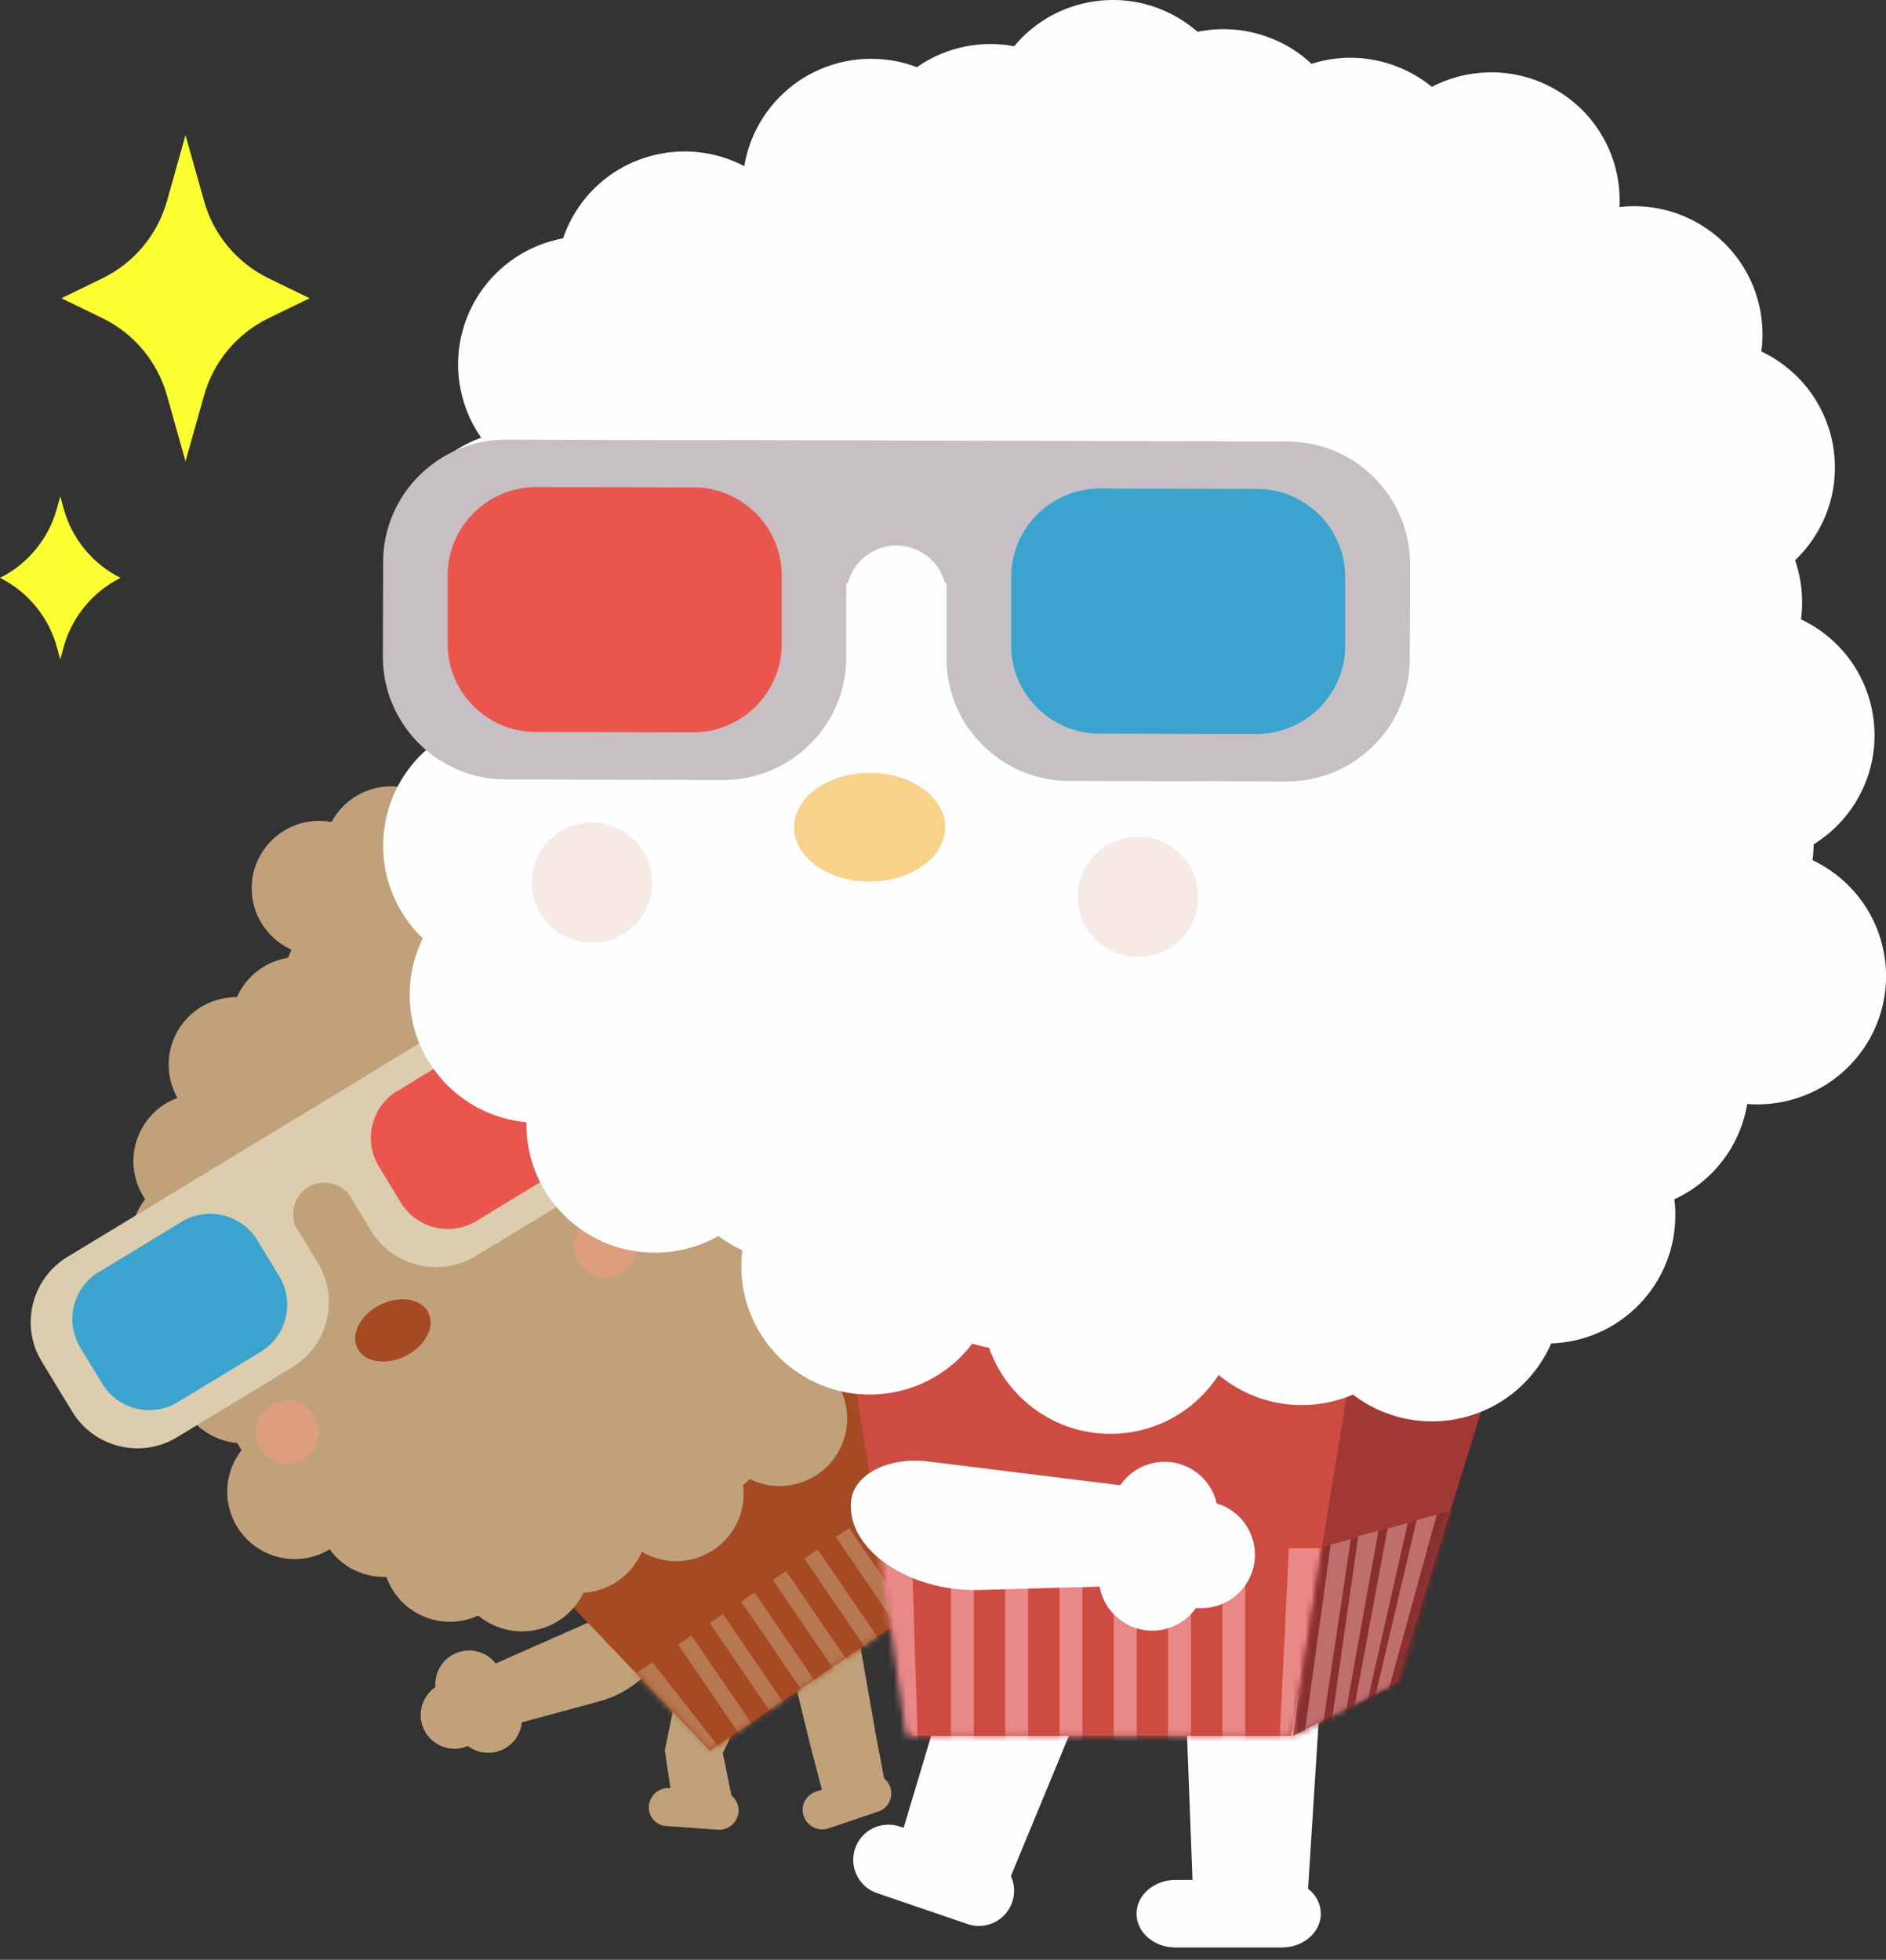 <svg width="307" height="319" viewBox="0 0 307 319" fill="none" xmlns="http://www.w3.org/2000/svg">
<rect x="0" y="0" width="307" height="319" fill="#333333" stroke="none"/>
<g clip-path="url(#clip0_386_456)">
<path d="M76.025 277.256C76.334 277.05 76.799 277.187 77.091 277.582C77.366 277.977 77.349 278.475 77.056 278.699C76.747 278.905 76.283 278.767 75.991 278.372C75.716 277.977 75.733 277.479 76.025 277.256Z" fill="#C0A17A"/>
<path d="M78.088 278.853C78.397 278.647 78.861 278.784 79.153 279.179C79.428 279.574 79.411 280.072 79.119 280.296C78.81 280.502 78.346 280.364 78.053 279.969C77.778 279.574 77.796 279.076 78.088 278.853Z" fill="#C0A17A"/>
<path d="M98.801 262.765L76.524 272.606C72.845 274.237 70.731 277.586 71.814 280.042C72.897 282.515 76.816 283.202 80.495 281.571L97.546 276.934C104.576 275.027 109.441 268.914 107.498 264.363C107.498 264.345 107.481 264.311 107.464 264.294C106.381 261.821 102.462 261.134 98.784 262.765H98.801Z" fill="#C0A17A"/>
<path d="M70.886 274.615C70.319 274.993 69.82 275.474 69.425 276.075C67.723 278.582 68.376 282 70.886 283.7C72.502 284.799 74.478 284.919 76.146 284.198C76.232 284.25 76.3 284.318 76.386 284.37C78.896 286.07 82.317 285.417 84.018 282.91C85.72 280.403 85.067 276.985 82.557 275.285C82.317 275.113 82.059 274.976 81.801 274.856C82.059 272.864 81.216 270.803 79.446 269.601C76.936 267.9 73.516 268.553 71.814 271.06C71.075 272.142 70.783 273.413 70.886 274.615Z" fill="#C0A17A"/>
<path d="M134.536 294.138L144.179 290.892L142.5 282L139.315 263.826L127.901 267.673L132 284.5L134.536 294.138Z" fill="#C0A17A"/>
<path d="M134.863 297.607L142.959 294.876C144.609 294.326 145.486 292.54 144.901 290.892C144.334 289.243 142.529 288.35 140.879 288.917L132.783 291.647C131.133 292.197 130.256 293.983 130.841 295.632C131.408 297.28 133.213 298.173 134.863 297.607Z" fill="#C0A17A"/>
<path d="M109.56 293.983L119.564 294.687L117.656 285.328L121.971 276.535L110.128 275.676L108.22 284.864L109.56 293.983Z" fill="#C0A17A"/>
<path d="M108.426 297.229L116.831 297.83C118.55 297.95 120.063 296.662 120.218 294.962C120.372 293.262 119.118 291.768 117.416 291.648L109.01 291.046C107.292 290.926 105.779 292.214 105.624 293.914C105.47 295.615 106.724 297.109 108.426 297.229Z" fill="#C0A17A"/>
<path d="M115.559 284.967L152.189 259.997L144.918 244.712L149.68 238.821L145.124 212.666L86.63 254.621L102.771 271.554L115.559 284.967Z" fill="#A54A23"/>
<mask id="mask0_386_456" style="mask-type:luminance" maskUnits="userSpaceOnUse" x="86" y="222" width="67" height="63">
<path d="M115.559 284.967L152.189 259.997L134.433 222.026L86.63 254.621L115.559 284.967Z" fill="white"/>
</mask>
<g mask="url(#mask0_386_456)">
<path d="M112.579 303.44L165.425 267.41L148.072 242.004L95.226 278.034L112.579 303.44Z" fill="#B67751"/>
<path d="M120.355 288.659L123.312 286.633L110.3 267.57L106.105 270.421L120.355 288.659Z" fill="#A54A23"/>
<path d="M125.491 285.154L128.458 283.13L115.436 264.065L112.469 266.088L125.491 285.154Z" fill="#A54A23"/>
<path d="M130.613 281.651L133.581 279.628L120.559 260.562L117.591 262.586L130.613 281.651Z" fill="#A54A23"/>
<path d="M135.767 278.156L138.734 276.132L125.712 257.067L122.745 259.09L135.767 278.156Z" fill="#A54A23"/>
<path d="M140.88 274.639L143.847 272.616L130.826 253.55L127.858 255.574L140.88 274.639Z" fill="#A54A23"/>
<path d="M146.02 271.136L148.987 269.113L135.965 250.048L132.998 252.071L146.02 271.136Z" fill="#A54A23"/>
<path d="M151.158 267.639L154.132 265.629L141.893 246.034L138.146 248.593L151.158 267.639Z" fill="#A54A23"/>
</g>
<path d="M58.561 225.752C59.902 225.924 61.225 226.336 62.48 227.023C67.791 229.96 69.717 236.623 66.777 241.93C64.886 245.33 61.466 247.339 57.856 247.58C57.77 247.752 57.684 247.941 57.581 248.112C54.642 253.419 47.973 255.342 42.661 252.406C37.35 249.469 35.425 242.806 38.364 237.499C38.656 236.984 38.966 236.503 39.327 236.056C37.058 232.742 36.697 228.311 38.776 224.55C41.716 219.243 48.385 217.32 53.697 220.257C56 221.527 57.667 223.502 58.578 225.752H58.561Z" fill="#C0A17A"/>
<path d="M46.597 238.426C46.116 238.358 45.635 238.821 45.549 239.457C45.463 240.092 45.772 240.676 46.271 240.745C46.752 240.813 47.233 240.35 47.319 239.714C47.405 239.079 47.096 238.495 46.597 238.426Z" fill="#C0A17A"/>
<path d="M64.543 234.906C65.402 233.875 66.468 232.965 67.723 232.295C73.051 229.393 79.721 231.351 82.626 236.675C84.482 240.092 84.344 244.059 82.591 247.236C82.694 247.408 82.797 247.58 82.883 247.752C85.788 253.075 83.829 259.739 78.5 262.641C73.172 265.543 66.502 263.586 63.597 258.262C63.322 257.747 63.082 257.214 62.893 256.682C58.87 256.819 54.934 254.741 52.889 250.98C49.984 245.656 51.943 238.993 57.272 236.091C59.575 234.837 62.136 234.494 64.543 234.94V234.906Z" fill="#C0A17A"/>
<path d="M73.223 245.382C72.776 245.897 72.965 246.773 73.636 247.357C74.306 247.941 75.217 247.992 75.647 247.477C76.094 246.962 75.905 246.086 75.234 245.502C74.564 244.918 73.653 244.866 73.223 245.382Z" fill="#C0A17A"/>
<path d="M50.156 206.896C51.496 207.067 52.82 207.48 54.075 208.166C59.386 211.103 61.311 217.767 58.372 223.073C56.481 226.474 53.06 228.483 49.451 228.723C49.365 228.895 49.279 229.084 49.176 229.256C46.236 234.562 39.567 236.486 34.256 233.549C28.944 230.612 27.019 223.949 29.958 218.642C30.251 218.127 30.56 217.646 30.921 217.2C28.652 213.885 28.291 209.454 30.371 205.693C33.31 200.387 39.98 198.463 45.291 201.4C47.594 202.671 49.262 204.646 50.173 206.896H50.156Z" fill="#C0A17A"/>
<path d="M38.416 219.226C37.848 219.14 37.298 219.673 37.195 220.428C37.092 221.167 37.453 221.854 38.02 221.923C38.587 222.008 39.137 221.476 39.24 220.72C39.344 219.982 38.983 219.295 38.416 219.226Z" fill="#C0A17A"/>
<path d="M48.609 169.182C49.949 169.354 51.273 169.766 52.528 170.453C57.839 173.39 59.764 180.053 56.825 185.36C54.934 188.76 51.514 190.77 47.904 191.01C47.818 191.182 47.732 191.371 47.629 191.542C44.69 196.849 38.02 198.773 32.709 195.836C27.397 192.899 25.472 186.236 28.412 180.929C28.704 180.414 29.013 179.933 29.374 179.487C27.105 176.172 26.744 171.741 28.824 167.98C31.763 162.674 38.433 160.75 43.744 163.687C46.047 164.958 47.715 166.933 48.626 169.182H48.609Z" fill="#C0A17A"/>
<path d="M39.034 171.501C38.072 171.363 37.161 172.274 36.972 173.527C36.782 174.781 37.419 175.914 38.364 176.052C39.326 176.189 40.237 175.279 40.426 174.025C40.616 172.772 39.98 171.638 39.034 171.501Z" fill="#C0A17A"/>
<path d="M59.627 181.547C60.967 181.719 62.291 182.131 63.546 182.818C68.857 185.755 70.782 192.418 67.843 197.725C65.952 201.125 62.532 203.135 58.922 203.375C58.836 203.547 58.75 203.736 58.647 203.907C55.708 209.214 49.038 211.138 43.727 208.201C38.416 205.264 36.49 198.601 39.43 193.294C39.722 192.779 40.031 192.298 40.392 191.852C38.123 188.537 37.762 184.106 39.842 180.345C42.782 175.039 49.451 173.115 54.762 176.052C57.066 177.323 58.733 179.298 59.644 181.547H59.627Z" fill="#C0A17A"/>
<path d="M53.198 184.33C50.499 183.935 47.904 186.476 47.388 190.014C46.873 193.552 48.643 196.729 51.324 197.124C54.023 197.519 56.619 194.977 57.134 191.439C57.65 187.902 55.88 184.725 53.198 184.33Z" fill="#C0A17A"/>
<path d="M70.249 212.58C71.59 212.752 72.914 213.164 74.169 213.851C79.48 216.788 81.405 223.451 78.466 228.758C76.575 232.158 73.154 234.167 69.545 234.408C69.459 234.579 69.373 234.768 69.27 234.94C66.33 240.247 59.661 242.17 54.35 239.234C49.038 236.297 47.113 229.633 50.052 224.327C50.345 223.812 50.654 223.331 51.015 222.884C48.746 219.57 48.385 215.139 50.465 211.378C53.404 206.071 60.074 204.148 65.385 207.085C67.688 208.355 69.356 210.33 70.267 212.58H70.249Z" fill="#C0A17A"/>
<path d="M58.492 224.928C57.925 224.842 57.392 225.374 57.272 226.113C57.169 226.851 57.529 227.521 58.097 227.607C58.664 227.693 59.197 227.16 59.317 226.422C59.42 225.684 59.059 225.014 58.492 224.928Z" fill="#C0A17A"/>
<path d="M42.867 184.896C44.208 185.068 45.532 185.48 46.786 186.167C52.098 189.104 54.023 195.767 51.084 201.074C49.193 204.474 45.772 206.483 42.163 206.724C42.077 206.896 41.991 207.085 41.888 207.256C38.948 212.563 32.279 214.486 26.968 211.55C21.656 208.613 19.731 201.95 22.67 196.643C22.962 196.128 23.272 195.647 23.633 195.2C21.364 191.886 21.003 187.455 23.083 183.694C26.022 178.387 32.691 176.464 38.003 179.401C40.306 180.672 41.974 182.646 42.885 184.896H42.867Z" fill="#C0A17A"/>
<path d="M31.557 196.454C30.818 196.351 30.096 197.055 29.959 198.017C29.821 198.996 30.302 199.872 31.041 199.975C31.78 200.078 32.502 199.374 32.64 198.412C32.778 197.433 32.296 196.557 31.557 196.454Z" fill="#C0A17A"/>
<path d="M74.478 189.808C75.819 189.98 77.142 190.392 78.397 191.079C83.709 194.015 85.634 200.679 82.694 205.985C80.803 209.386 77.383 211.395 73.773 211.636C73.687 211.807 73.601 211.996 73.498 212.168C70.559 217.475 63.89 219.398 58.578 216.461C53.267 213.525 51.342 206.861 54.281 201.555C54.573 201.039 54.883 200.559 55.243 200.112C52.975 196.798 52.614 192.367 54.694 188.606C57.633 183.299 64.302 181.376 69.614 184.312C71.917 185.583 73.584 187.558 74.495 189.808H74.478Z" fill="#C0A17A"/>
<path d="M68.032 192.607C65.333 192.212 62.738 194.754 62.222 198.292C61.706 201.829 63.477 205.006 66.158 205.401C68.857 205.796 71.453 203.255 71.968 199.717C72.484 196.179 70.713 193.002 68.032 192.607Z" fill="#C0A17A"/>
<path d="M61.311 165.954C61.93 164.751 62.772 163.652 63.855 162.708C68.427 158.724 75.372 159.222 79.342 163.79C81.903 166.726 82.608 170.625 81.577 174.111C81.714 174.248 81.852 174.403 81.972 174.54C85.96 179.109 85.462 186.047 80.889 190.014C76.317 193.998 69.373 193.5 65.402 188.932C65.007 188.485 64.68 188.022 64.371 187.541C60.486 188.537 56.189 187.352 53.37 184.106C49.382 179.538 49.88 172.6 54.453 168.633C56.429 166.915 58.853 166.022 61.294 165.954H61.311Z" fill="#C0A17A"/>
<path d="M61.724 172.943C60.434 175.33 61.93 178.645 65.075 180.345C68.221 182.045 71.814 181.479 73.12 179.091C74.409 176.704 72.914 173.39 69.768 171.69C66.622 169.989 63.03 170.556 61.724 172.943Z" fill="#C0A17A"/>
<path d="M46.889 155.907C47.354 154.636 48.058 153.434 49.021 152.369C53.06 147.853 60.005 147.475 64.525 151.511C67.43 154.104 68.616 157.899 68.032 161.471C68.187 161.592 68.341 161.729 68.479 161.849C73 165.885 73.378 172.823 69.338 177.34C65.299 181.856 58.355 182.234 53.834 178.198C53.387 177.803 52.992 177.391 52.631 176.945C48.901 178.405 44.483 177.769 41.286 174.918C36.765 170.882 36.387 163.944 40.426 159.428C42.18 157.47 44.483 156.285 46.889 155.907Z" fill="#C0A17A"/>
<path d="M46.752 166.469C46.563 166.967 46.941 167.602 47.594 167.86C48.265 168.118 48.952 167.911 49.158 167.413C49.348 166.915 48.969 166.28 48.316 166.022C47.646 165.765 46.958 165.971 46.752 166.469Z" fill="#C0A17A"/>
<path d="M71.986 146.118C72.45 147.389 72.69 148.746 72.656 150.188C72.501 156.251 67.448 161.025 61.397 160.87C57.512 160.767 54.143 158.655 52.27 155.546C52.081 155.546 51.874 155.546 51.668 155.546C45.6 155.392 40.822 150.343 40.977 144.298C41.131 138.235 46.185 133.461 52.235 133.616C52.82 133.616 53.404 133.702 53.971 133.805C55.862 130.25 59.644 127.897 63.941 128C70.009 128.155 74.787 133.204 74.633 139.249C74.564 141.876 73.584 144.263 71.986 146.101V146.118Z" fill="#C0A17A"/>
<path d="M65.247 137.961C65.075 137.445 64.371 137.222 63.7 137.463C63.03 137.703 62.617 138.304 62.806 138.819C62.978 139.335 63.683 139.558 64.353 139.317C65.024 139.077 65.436 138.476 65.247 137.961Z" fill="#C0A17A"/>
<path d="M98.199 164.494C99.539 164.666 100.863 165.078 102.118 165.765C107.429 168.701 109.354 175.365 106.415 180.671C104.524 184.072 101.104 186.081 97.494 186.322C97.408 186.493 97.322 186.682 97.219 186.854C94.28 192.161 87.61 194.084 82.299 191.147C76.987 188.211 75.062 181.547 78.002 176.241C78.294 175.725 78.603 175.245 78.964 174.798C76.695 171.484 76.334 167.053 78.414 163.292C81.353 157.985 88.023 156.062 93.334 158.998C95.638 160.269 97.305 162.244 98.216 164.494H98.199Z" fill="#C0A17A"/>
<path d="M91.77 167.276C89.071 166.881 86.476 169.423 85.96 172.961C85.445 176.498 87.215 179.675 89.896 180.07C92.595 180.465 95.191 177.924 95.706 174.386C96.222 170.848 94.451 167.671 91.77 167.276Z" fill="#C0A17A"/>
<path d="M76.799 166.623C75.458 166.623 74.083 166.366 72.759 165.833C67.138 163.567 64.422 157.178 66.691 151.562C68.153 147.956 71.315 145.551 74.873 144.882C74.942 144.693 75.011 144.504 75.08 144.332C77.349 138.716 83.743 136.003 89.364 138.27C94.984 140.537 97.7 146.925 95.431 152.541C95.208 153.091 94.95 153.606 94.658 154.087C97.305 157.109 98.199 161.454 96.6 165.438C94.331 171.054 87.937 173.768 82.316 171.501C79.875 170.522 77.985 168.753 76.816 166.623H76.799Z" fill="#C0A17A"/>
<path d="M86.94 153.073C87.542 153.073 88.04 152.455 88.057 151.682C88.075 150.892 87.611 150.257 87.009 150.24C86.407 150.24 85.909 150.858 85.892 151.631C85.874 152.421 86.338 153.056 86.94 153.073Z" fill="#C0A17A"/>
<path d="M68.874 190.272C67.534 190.272 66.158 190.014 64.835 189.482C59.214 187.215 56.498 180.826 58.767 175.21C60.228 171.604 63.391 169.199 66.949 168.53C67.018 168.341 67.087 168.152 67.155 167.98C69.424 162.364 75.819 159.651 81.439 161.918C87.06 164.185 89.776 170.573 87.507 176.189C87.284 176.739 87.026 177.254 86.734 177.735C89.381 180.757 90.275 185.102 88.676 189.087C86.407 194.702 80.013 197.416 74.392 195.149C71.951 194.17 70.06 192.401 68.891 190.272H68.874Z" fill="#C0A17A"/>
<path d="M74.907 186.717C77.623 186.785 79.909 183.934 79.978 180.362C80.064 176.79 77.933 173.836 75.2 173.785C72.484 173.716 70.198 176.567 70.129 180.139C70.043 183.711 72.174 186.665 74.907 186.717Z" fill="#C0A17A"/>
<path d="M88.453 185.978C87.112 185.978 85.737 185.72 84.413 185.188C78.792 182.921 76.076 176.533 78.346 170.917C79.806 167.31 82.969 164.906 86.527 164.236C86.596 164.047 86.665 163.858 86.734 163.687C89.003 158.071 95.397 155.357 101.018 157.624C106.639 159.891 109.354 166.28 107.085 171.896C106.862 172.445 106.604 172.96 106.312 173.441C108.959 176.464 109.853 180.809 108.254 184.793C105.985 190.409 99.591 193.122 93.97 190.855C91.529 189.876 89.639 188.108 88.47 185.978H88.453Z" fill="#C0A17A"/>
<path d="M94.503 182.44C97.219 182.509 99.505 179.658 99.574 176.086C99.66 172.514 97.528 169.56 94.795 169.509C92.08 169.44 89.793 172.291 89.725 175.863C89.639 179.435 91.77 182.389 94.503 182.44Z" fill="#C0A17A"/>
<path d="M78.861 219.037C77.52 219.037 76.145 218.78 74.822 218.247C69.201 215.98 66.485 209.592 68.754 203.976C70.215 200.37 73.378 197.965 76.936 197.296C77.005 197.107 77.073 196.918 77.142 196.746C79.411 191.13 85.805 188.417 91.426 190.684C97.047 192.951 99.763 199.339 97.494 204.955C97.27 205.505 97.013 206.02 96.72 206.501C99.368 209.523 100.261 213.868 98.663 217.852C96.394 223.468 89.999 226.182 84.379 223.915C81.938 222.936 80.047 221.167 78.878 219.037H78.861Z" fill="#C0A17A"/>
<path d="M84.894 215.5C87.61 215.568 89.896 212.717 89.965 209.145C90.051 205.573 87.92 202.619 85.186 202.568C82.471 202.499 80.184 205.35 80.116 208.922C80.03 212.494 82.161 215.448 84.894 215.5Z" fill="#C0A17A"/>
<path d="M86.046 165.25C88.848 162.811 92.131 160.836 95.861 159.514C111.623 153.932 128.915 162.175 134.485 177.924C138.06 188.039 135.946 198.772 129.792 206.638C129.998 207.136 130.205 207.651 130.377 208.166C135.963 223.915 127.712 241.191 111.95 246.756C96.188 252.337 78.895 244.094 73.326 228.345C72.776 226.817 72.381 225.271 72.089 223.726C61.105 222.335 51.29 214.967 47.354 203.822C41.767 188.073 50.018 170.797 65.78 165.232C72.604 162.811 79.721 163 86.046 165.267V165.25Z" fill="#C0A17A"/>
<path d="M95.689 237.173C97.047 237.344 98.388 237.774 99.66 238.461C105.04 241.432 106.982 248.181 104.009 253.556C102.101 257.008 98.629 259.035 94.967 259.275C94.881 259.447 94.795 259.636 94.692 259.808C91.719 265.183 84.963 267.124 79.583 264.152C74.203 261.181 72.261 254.432 75.234 249.057C75.527 248.542 75.853 248.044 76.197 247.597C73.911 244.248 73.533 239.749 75.647 235.953C78.621 230.578 85.376 228.637 90.756 231.608C93.076 232.897 94.761 234.889 95.689 237.173Z" fill="#C0A17A"/>
<path d="M88.573 244.076C87.576 243.922 86.596 244.884 86.407 246.189C86.218 247.511 86.871 248.696 87.868 248.834C88.865 248.988 89.845 248.026 90.034 246.721C90.223 245.399 89.57 244.214 88.573 244.076Z" fill="#C0A17A"/>
<path d="M107.103 213.044C108.443 213.215 109.767 213.628 111.022 214.315C116.333 217.251 118.258 223.915 115.319 229.221C113.428 232.622 110.008 234.631 106.398 234.871C106.312 235.043 106.226 235.232 106.123 235.404C103.184 240.71 96.514 242.634 91.203 239.697C85.891 236.76 83.966 230.097 86.906 224.79C87.198 224.275 87.507 223.794 87.868 223.348C85.599 220.033 85.238 215.603 87.318 211.842C90.257 206.535 96.927 204.611 102.238 207.548C104.542 208.819 106.209 210.794 107.12 213.044H107.103Z" fill="#C0A17A"/>
<path d="M100.657 215.826C97.958 215.431 95.363 217.973 94.847 221.51C94.331 225.048 96.102 228.225 98.783 228.62C101.482 229.015 104.077 226.474 104.593 222.936C105.109 219.398 103.338 216.221 100.657 215.826Z" fill="#C0A17A"/>
<path d="M89.913 215.225C91.254 215.397 92.578 215.809 93.833 216.496C99.144 219.432 101.069 226.096 98.13 231.402C96.239 234.803 92.819 236.812 89.209 237.053C89.123 237.224 89.037 237.413 88.934 237.585C85.994 242.892 79.325 244.815 74.014 241.878C68.702 238.942 66.777 232.278 69.716 226.972C70.009 226.456 70.318 225.976 70.679 225.529C68.41 222.215 68.049 217.784 70.129 214.023C73.068 208.716 79.738 206.793 85.049 209.729C87.352 211 89.02 212.975 89.931 215.225H89.913Z" fill="#C0A17A"/>
<path d="M82.969 221.579C81.783 221.407 80.631 222.541 80.391 224.104C80.167 225.666 80.941 227.075 82.127 227.246C83.313 227.418 84.465 226.285 84.705 224.722C84.929 223.159 84.155 221.751 82.969 221.579Z" fill="#C0A17A"/>
<path d="M103.08 180.088C104.421 180.259 105.745 180.671 106.999 181.358C112.311 184.295 114.236 190.958 111.297 196.265C109.406 199.665 105.985 201.675 102.376 201.915C102.29 202.087 102.204 202.276 102.101 202.448C99.161 207.754 92.492 209.678 87.18 206.741C81.869 203.804 79.944 197.141 82.883 191.834C83.175 191.319 83.485 190.838 83.846 190.392C81.577 187.077 81.216 182.646 83.296 178.885C86.235 173.579 92.904 171.655 98.216 174.592C100.519 175.863 102.186 177.838 103.097 180.088H103.08Z" fill="#C0A17A"/>
<path d="M96.634 182.87C93.936 182.475 91.34 185.016 90.824 188.554C90.309 192.092 92.079 195.269 94.761 195.664C97.459 196.059 100.055 193.517 100.571 189.98C101.086 186.442 99.316 183.265 96.634 182.87Z" fill="#C0A17A"/>
<path d="M103.459 173.579C102.118 173.579 100.743 173.321 99.419 172.789C93.799 170.522 91.083 164.133 93.352 158.517C94.813 154.911 97.975 152.507 101.534 151.837C101.602 151.648 101.671 151.459 101.74 151.287C104.009 145.672 110.403 142.958 116.024 145.225C121.645 147.492 124.36 153.881 122.092 159.496C121.868 160.046 121.61 160.561 121.318 161.042C123.965 164.065 124.859 168.41 123.26 172.394C120.991 178.01 114.597 180.723 108.976 178.456C106.536 177.477 104.645 175.708 103.476 173.579H103.459Z" fill="#C0A17A"/>
<path d="M109.509 170.024C112.225 170.092 114.511 167.242 114.58 163.67C114.666 160.097 112.535 157.144 109.802 157.092C107.086 157.023 104.8 159.874 104.731 163.446C104.645 167.018 106.776 169.972 109.509 170.024Z" fill="#C0A17A"/>
<path d="M94.022 154.602C93.248 153.503 92.681 152.232 92.355 150.841C90.98 144.933 94.658 139.043 100.571 137.686C104.37 136.81 108.151 138.012 110.747 140.554C110.936 140.502 111.125 140.451 111.314 140.399C117.227 139.025 123.123 142.701 124.481 148.608C125.856 154.516 122.177 160.407 116.264 161.763C115.697 161.901 115.113 161.987 114.546 162.021C113.6 165.919 110.541 169.148 106.346 170.127C100.433 171.501 94.538 167.826 93.18 161.918C92.595 159.359 92.939 156.8 94.022 154.619V154.602Z" fill="#C0A17A"/>
<path d="M110.678 155.186C111.039 155.735 111.916 155.787 112.62 155.306C113.325 154.825 113.617 154.001 113.256 153.468C112.895 152.919 112.019 152.867 111.314 153.348C110.609 153.829 110.317 154.653 110.678 155.186Z" fill="#C0A17A"/>
<path d="M118.774 179.933C117.433 179.933 116.058 179.675 114.734 179.143C109.114 176.876 106.398 170.488 108.667 164.872C110.128 161.265 113.291 158.861 116.849 158.191C116.917 158.002 116.986 157.813 117.055 157.642C119.324 152.026 125.718 149.312 131.339 151.579C136.96 153.846 139.676 160.235 137.407 165.851C137.183 166.4 136.925 166.915 136.633 167.396C139.28 170.419 140.174 174.764 138.576 178.748C136.307 184.364 129.912 187.077 124.292 184.81C121.851 183.831 119.96 182.063 118.791 179.933H118.774Z" fill="#C0A17A"/>
<path d="M124.825 176.395C127.54 176.464 129.827 173.613 129.895 170.041C129.981 166.469 127.85 163.515 125.117 163.463C122.401 163.395 120.115 166.246 120.046 169.818C119.96 173.39 122.091 176.344 124.825 176.395Z" fill="#C0A17A"/>
<path d="M133.436 204.491C132.113 204.749 130.72 204.783 129.311 204.508C123.346 203.409 119.41 197.673 120.51 191.731C121.215 187.902 123.845 184.913 127.197 183.557C127.214 183.368 127.248 183.162 127.282 182.973C128.383 177.013 134.124 173.081 140.071 174.18C146.036 175.279 149.972 181.015 148.872 186.957C148.769 187.541 148.614 188.09 148.425 188.64C151.622 191.061 153.358 195.166 152.585 199.373C151.485 205.333 145.743 209.266 139.796 208.166C137.218 207.686 135.018 206.346 133.436 204.491Z" fill="#C0A17A"/>
<path d="M140.346 190.855C141.257 190.701 141.824 189.584 141.618 188.382C141.412 187.18 140.484 186.339 139.573 186.51C138.662 186.665 138.094 187.781 138.301 188.983C138.507 190.186 139.435 191.027 140.346 190.855Z" fill="#C0A17A"/>
<path d="M128.262 217.079C126.921 217.079 125.546 216.822 124.223 216.29C118.602 214.023 115.886 207.634 118.155 202.018C119.616 198.412 122.779 196.007 126.337 195.338C126.406 195.149 126.474 194.96 126.543 194.788C128.812 189.172 135.206 186.459 140.827 188.726C146.448 190.993 149.164 197.381 146.895 202.997C146.672 203.547 146.414 204.062 146.121 204.543C148.769 207.565 149.662 211.91 148.064 215.895C145.795 221.51 139.401 224.224 133.78 221.957C131.339 220.978 129.448 219.209 128.279 217.079H128.262Z" fill="#C0A17A"/>
<path d="M138.111 204.216C138.851 204.234 139.469 203.461 139.504 202.482C139.521 201.503 138.936 200.713 138.197 200.696C137.458 200.679 136.839 201.451 136.805 202.43C136.788 203.409 137.372 204.199 138.111 204.216Z" fill="#C0A17A"/>
<path d="M84.774 206.483C83.433 206.483 82.058 206.226 80.735 205.693C75.114 203.427 72.398 197.038 74.667 191.422C76.128 187.816 79.291 185.411 82.849 184.742C82.918 184.553 82.987 184.364 83.055 184.192C85.324 178.576 91.719 175.863 97.339 178.13C102.96 180.397 105.676 186.785 103.407 192.401C103.184 192.951 102.926 193.466 102.633 193.947C105.281 196.969 106.174 201.314 104.576 205.298C102.307 210.914 95.913 213.628 90.292 211.361C87.851 210.382 85.96 208.613 84.791 206.483H84.774Z" fill="#C0A17A"/>
<path d="M90.825 202.946C93.541 203.014 95.827 200.164 95.895 196.591C95.981 193.019 93.85 190.065 91.117 190.014C88.401 189.945 86.115 192.796 86.046 196.368C85.96 199.94 88.092 202.894 90.825 202.946Z" fill="#C0A17A"/>
<path d="M111.606 199.356C110.265 199.356 108.89 199.099 107.567 198.566C101.946 196.299 99.23 189.911 101.499 184.295C102.96 180.689 106.123 178.284 109.681 177.615C109.75 177.426 109.818 177.237 109.887 177.065C112.156 171.449 118.55 168.736 124.171 171.003C129.792 173.27 132.508 179.658 130.239 185.274C130.016 185.824 129.758 186.339 129.466 186.82C132.113 189.842 133.006 194.187 131.408 198.171C129.139 203.787 122.745 206.501 117.124 204.234C114.683 203.255 112.792 201.486 111.623 199.356H111.606Z" fill="#C0A17A"/>
<path d="M121.748 185.806C122.349 185.806 122.848 185.205 122.865 184.415C122.882 183.642 122.418 182.99 121.816 182.973C121.215 182.973 120.716 183.574 120.699 184.364C120.682 185.137 121.146 185.789 121.748 185.806Z" fill="#C0A17A"/>
<path d="M103.269 216.77C101.929 216.77 100.554 216.513 99.23 215.98C93.609 213.714 90.893 207.325 93.162 201.709C94.623 198.103 97.786 195.698 101.344 195.029C101.413 194.84 101.482 194.651 101.551 194.479C103.82 188.863 110.214 186.15 115.835 188.417C121.455 190.684 124.171 197.072 121.902 202.688C121.679 203.238 121.421 203.753 121.129 204.234C123.776 207.256 124.67 211.601 123.071 215.585C120.802 221.201 114.408 223.915 108.787 221.648C106.346 220.669 104.456 218.9 103.287 216.77H103.269Z" fill="#C0A17A"/>
<path d="M113.102 203.942C113.858 203.959 114.477 203.169 114.494 202.19C114.511 201.211 113.927 200.404 113.188 200.387C112.431 200.37 111.812 201.16 111.795 202.138C111.778 203.117 112.363 203.925 113.102 203.942Z" fill="#C0A17A"/>
<path d="M112.844 237.705C112.38 238.976 111.658 240.161 110.712 241.226C106.656 245.725 99.711 246.086 95.208 242.033C92.32 239.422 91.134 235.644 91.736 232.072C91.581 231.952 91.426 231.815 91.289 231.694C86.785 227.641 86.424 220.703 90.481 216.204C94.538 211.704 101.482 211.344 105.985 215.397C106.415 215.792 106.828 216.221 107.189 216.65C110.936 215.19 115.336 215.86 118.533 218.728C123.037 222.781 123.398 229.719 119.341 234.219C117.588 236.177 115.285 237.344 112.878 237.705H112.844Z" fill="#C0A17A"/>
<path d="M111.589 230.819C112.586 228.294 110.695 225.186 107.361 223.88C104.026 222.575 100.519 223.571 99.54 226.096C98.543 228.62 100.433 231.729 103.768 233.034C107.103 234.339 110.609 233.343 111.589 230.819Z" fill="#C0A17A"/>
<path d="M100.451 248.439C99.11 248.439 97.735 248.181 96.411 247.649C90.79 245.382 88.075 238.993 90.344 233.377C91.805 229.771 94.967 227.367 98.525 226.697C98.594 226.508 98.663 226.319 98.732 226.147C101.001 220.531 107.395 217.818 113.016 220.085C118.637 222.352 121.352 228.74 119.083 234.356C118.86 234.906 118.602 235.421 118.31 235.902C120.957 238.924 121.851 243.269 120.252 247.254C117.983 252.869 111.589 255.583 105.968 253.316C103.527 252.337 101.637 250.568 100.468 248.439H100.451Z" fill="#C0A17A"/>
<path d="M106.604 240.899C107.653 240.917 108.512 239.835 108.547 238.461C108.581 237.087 107.756 235.971 106.725 235.936C105.676 235.919 104.817 237.001 104.782 238.375C104.748 239.749 105.573 240.865 106.604 240.899Z" fill="#C0A17A"/>
<path d="M116.694 234.923C115.353 234.734 114.03 234.305 112.792 233.618C107.515 230.647 105.641 223.949 108.615 218.677C110.523 215.294 113.978 213.301 117.588 213.112C117.674 212.941 117.76 212.769 117.863 212.58C120.837 207.308 127.54 205.436 132.817 208.407C138.094 211.378 139.968 218.076 136.994 223.348C136.702 223.863 136.375 224.344 136.032 224.791C138.266 228.122 138.593 232.57 136.479 236.297C133.505 241.569 126.801 243.441 121.524 240.47C119.238 239.182 117.588 237.19 116.694 234.923Z" fill="#C0A17A"/>
<path d="M128.125 223.434C128.864 223.554 129.569 222.85 129.723 221.888C129.878 220.926 129.397 220.051 128.658 219.948C127.918 219.827 127.214 220.531 127.059 221.493C126.904 222.455 127.386 223.331 128.125 223.451V223.434Z" fill="#C0A17A"/>
<path d="M94.828 209.895L95.475 209.538C97.611 208.36 98.388 205.676 97.209 203.541L92.01 194.129C90.831 191.994 88.144 191.219 86.008 192.397L85.361 192.753C83.225 193.931 82.449 196.616 83.627 198.75L88.826 208.163C90.005 210.297 92.692 211.073 94.828 209.895Z" fill="#C0A17A"/>
<path d="M79.085 193.638C78.655 192.367 78.449 190.976 78.534 189.55C78.861 183.505 84.052 178.868 90.103 179.195C93.987 179.401 97.288 181.616 99.075 184.776C99.264 184.776 99.471 184.776 99.66 184.776C105.71 185.102 110.351 190.289 110.025 196.334C109.698 202.379 104.507 207.016 98.457 206.69C97.872 206.655 97.288 206.569 96.738 206.449C94.744 209.935 90.893 212.185 86.613 211.945C80.563 211.618 75.922 206.432 76.248 200.387C76.386 197.759 77.452 195.406 79.085 193.603V193.638Z" fill="#C0A17A"/>
<path d="M86.974 203.066C87.851 205.848 91.529 207.17 95.191 206.02C98.852 204.869 101.104 201.675 100.227 198.893C99.35 196.111 95.672 194.788 92.011 195.939C88.35 197.089 86.098 200.284 86.974 203.066Z" fill="#C0A17A"/>
<path opacity="0.56" d="M47.222 238.262C50.06 238.021 52.164 235.526 51.922 232.691C51.68 229.856 49.184 227.754 46.346 227.995C43.509 228.237 41.404 230.731 41.646 233.566C41.888 236.401 44.384 238.504 47.222 238.262Z" fill="#F29C7E"/>
<path opacity="0.56" d="M99.016 207.927C101.854 207.685 103.958 205.191 103.717 202.356C103.475 199.521 100.978 197.418 98.141 197.66C95.303 197.902 93.199 200.396 93.441 203.231C93.682 206.066 96.179 208.169 99.016 207.927Z" fill="#F29C7E"/>
<path fill-rule="evenodd" clip-rule="evenodd" d="M59.558 175.107L64.955 171.827L78.345 163.704C84.172 160.166 91.822 162.038 95.362 167.86L100.347 176.069C103.888 181.891 102.015 189.533 96.188 193.071L77.4 204.474C71.573 208.012 63.924 206.14 60.383 200.318L57.1 194.926L56.447 193.844L56.309 193.93C54.693 192.367 52.167 192.023 50.155 193.225C48.161 194.445 47.302 196.849 47.938 198.996L47.801 199.082L48.454 200.164L51.737 205.556C55.278 211.378 53.404 219.02 47.577 222.558L28.79 233.961C22.962 237.499 15.313 235.627 11.772 229.805L6.788 221.613C3.247 215.792 5.12 208.149 10.947 204.612L13.973 202.774L29.752 193.208L59.558 175.124V175.107Z" fill="#DBCDAD"/>
<path fill-rule="evenodd" clip-rule="evenodd" d="M64.663 177.598L78.208 169.371C82.402 166.83 87.92 168.169 90.481 172.36L94.073 178.267C96.617 182.458 95.277 187.97 91.065 190.529L77.52 198.755C73.326 201.297 67.809 199.958 65.248 195.767L61.655 189.842C59.111 185.652 60.452 180.139 64.646 177.58L64.663 177.598Z" fill="#EA564E"/>
<path fill-rule="evenodd" clip-rule="evenodd" d="M16.053 207.085L29.598 198.858C33.792 196.317 39.309 197.656 41.87 201.847L45.463 207.754C48.007 211.945 46.666 217.457 42.472 220.016L28.927 228.242C24.733 230.784 19.215 229.445 16.654 225.254L13.062 219.329C10.518 215.139 11.858 209.626 16.053 207.067V207.085Z" fill="#3BA4CE"/>
<path d="M66.045 220.713C69.234 219.11 70.88 215.949 69.724 213.653C68.567 211.357 65.045 210.796 61.856 212.399C58.668 214.003 57.021 217.164 58.178 219.46C59.335 221.755 62.857 222.317 66.045 220.713Z" fill="#A54A23"/>
</g>
<g clip-path="url(#clip1_386_456)">
<path d="M160.545 308.749L147.634 304.342C146.335 303.898 145.593 302.496 146.001 301.165L154.207 273.754C154.616 272.354 156.123 271.582 157.505 272.054L173.159 277.398C174.562 277.876 175.275 279.429 174.715 280.801L163.766 307.276C163.248 308.523 161.831 309.165 160.552 308.729L160.545 308.749Z" fill="#FCFEFF"/>
<path d="M161.195 302.338L146.468 297.31C143.473 296.288 140.217 297.882 139.196 300.871L139.189 300.891C138.169 303.88 139.771 307.132 142.766 308.155L157.493 313.182C160.488 314.205 163.744 312.611 164.764 309.622L164.771 309.601C165.792 306.612 164.19 303.36 161.195 302.338Z" fill="#FCFEFF"/>
<path d="M210.373 309.584H196.731C195.358 309.584 194.203 308.497 194.159 307.105L193.069 278.513C193.004 277.056 194.181 275.838 195.641 275.838H212.182C213.664 275.838 214.841 277.078 214.754 278.556L212.945 307.149C212.858 308.497 211.725 309.562 210.373 309.562V309.584Z" fill="#FCFEFF"/>
<path d="M208.637 306H191.363C187.849 306 185 308.458 185 311.49V311.51C185 314.542 187.849 317 191.363 317H208.637C212.151 317 215 314.542 215 311.51V311.49C215 308.458 212.151 306 208.637 306Z" fill="#FCFEFF"/>
<path d="M210.476 282.556L227.453 273.75L245.128 216.782L218.976 218.609L210.476 282.556Z" fill="#A23835"/>
<path d="M210.149 282.556H148.539L135.659 203.888H223.029L210.149 282.556Z" fill="#CE4B42"/>
<mask id="mask1_386_456" style="mask-type:luminance" maskUnits="userSpaceOnUse" x="136" y="203" width="87" height="80">
<path d="M210.476 282.556H147.471L136.204 203.649L222.615 203.866L210.476 282.556Z" fill="white"/>
</mask>
<g mask="url(#mask1_386_456)">
<path d="M228.761 252.006H137.86V310.496H228.761V252.006Z" fill="#E88887"/>
<path d="M207.795 293.471H202.696V249.593H209.909L207.795 293.471Z" fill="#CE4B42"/>
<path d="M198.969 249.593H193.869V293.471H198.969V249.593Z" fill="#CE4B42"/>
<path d="M190.143 249.593H185.043V293.471H190.143V249.593Z" fill="#CE4B42"/>
<path d="M181.295 249.593H176.195V293.471H181.295V249.593Z" fill="#CE4B42"/>
<path d="M172.468 249.593H167.368V293.471H172.468V249.593Z" fill="#CE4B42"/>
<path d="M163.62 249.593H158.52V293.471H163.62V249.593Z" fill="#CE4B42"/>
<path d="M154.793 293.471H149.694L148.343 249.593H154.793V293.471Z" fill="#CE4B42"/>
</g>
<g clip-path="url(#clip2_386_456)">
<path d="M151.023 237.879L189.29 242.607C195.617 243.386 200.366 247.498 199.841 251.737C199.315 255.976 193.714 258.803 187.387 258.024L159.398 258.803C147.868 259.129 137.681 252.082 138.551 244.292C138.551 244.255 138.551 244.201 138.551 244.165C139.095 239.926 144.696 237.1 151.023 237.879Z" fill="#FCFEFF"/>
<path d="M194.692 261.719C195.762 261.828 196.868 261.737 197.955 261.429C202.578 260.107 205.261 255.288 203.938 250.668C203.086 247.697 200.802 245.542 198.046 244.708C198.01 244.563 197.974 244.4 197.937 244.255C196.614 239.636 191.792 236.955 187.169 238.277C182.547 239.6 179.864 244.418 181.187 249.038C181.314 249.491 181.477 249.926 181.677 250.324C179.338 252.48 178.269 255.85 179.193 259.11C180.517 263.73 185.339 266.411 189.961 265.089C191.973 264.509 193.605 263.295 194.711 261.701L194.692 261.719Z" fill="#FCFEFF"/>
<path d="M188.003 250.741C187.423 250.687 186.988 250.034 187.061 249.255C187.133 248.476 187.659 247.897 188.239 247.951C188.819 248.005 189.254 248.658 189.182 249.437C189.109 250.216 188.583 250.795 188.003 250.741Z" fill="#FCFEFF"/>
<path d="M178.668 254.618C180.607 259.147 184.704 262.1 189.907 262.534C191.158 262.661 192.39 262.534 193.569 262.208C193.405 261.864 193.224 261.556 193.007 261.248C194.729 259.165 195.236 256.321 194.04 253.857C192.354 250.379 187.949 249.002 184.178 250.777C182.547 251.538 181.314 252.788 180.553 254.219C179.918 254.274 179.284 254.418 178.649 254.636L178.668 254.618Z" fill="#FCFEFF"/>
</g>
<mask id="mask2_386_456" style="mask-type:luminance" maskUnits="userSpaceOnUse" x="210" y="198" width="41" height="85">
<path d="M227.802 273.685L210.52 282.621L223.531 199.083L250.206 198.191L227.802 273.685Z" fill="white"/>
</mask>
<g mask="url(#mask2_386_456)">
<path d="M246.152 310.17H155.251L215.293 251.876L237.348 245.505L246.152 310.17Z" fill="#882F2F"/>
<path d="M226.059 274.968L223.923 275.859L230.592 247.44L233.883 246.527L226.059 274.968Z" fill="#BF6E6E"/>
<path d="M222.681 276.555L220.479 277.772L225.863 248.81L229.153 247.897L222.681 276.555Z" fill="#BF6E6E"/>
<path d="M218.867 279.794L216.666 281.012L221.09 250.049L224.38 249.136L218.867 279.794Z" fill="#BF6E6E"/>
<path d="M215.423 280.273L212.416 281.73L216.6 251.441L219.891 250.528L215.423 280.273Z" fill="#BF6E6E"/>
</g>
<path d="M253.475 138.984C251.339 140.419 249.443 142.267 247.896 144.507C241.38 154.009 243.82 166.99 253.344 173.513C259.468 177.687 267.009 178.166 273.373 175.47C273.678 175.687 273.983 175.926 274.288 176.122C283.812 182.623 296.822 180.188 303.361 170.664C309.877 161.162 307.436 148.182 297.912 141.659C296.975 141.028 296.016 140.484 295.035 140.006C296.06 132.439 292.856 124.59 286.122 120.002C276.598 113.501 263.587 115.936 257.049 125.438C254.216 129.569 253.083 134.331 253.475 138.941V138.984Z" fill="#FCFEFF"/>
<path d="M284.662 150.312C285.424 149.769 286.645 150.16 287.342 151.16C288.062 152.182 287.996 153.422 287.233 153.965C286.471 154.509 285.25 154.117 284.553 153.117C283.834 152.095 283.899 150.856 284.662 150.312Z" fill="#FCFEFF"/>
<path d="M251.143 159.64C248.789 158.618 246.196 158.01 243.472 157.923C231.921 157.531 222.266 166.576 221.874 178.079C221.634 185.472 225.274 192.082 230.962 195.995C230.94 196.365 230.897 196.735 230.897 197.126C230.504 208.65 239.571 218.282 251.099 218.674C262.65 219.065 272.305 210.02 272.697 198.518C272.74 197.409 272.697 196.3 272.544 195.213C279.496 192.016 284.4 185.102 284.683 176.97C285.076 165.446 276.01 155.813 264.481 155.422C259.49 155.248 254.826 156.857 251.143 159.662V159.64Z" fill="#FCFEFF"/>
<path d="M245.324 184.841C246.523 185.341 246.959 186.994 246.305 188.559C245.651 190.125 244.169 190.973 242.97 190.494C241.772 189.994 241.336 188.342 241.99 186.776C242.644 185.211 244.126 184.363 245.324 184.841Z" fill="#FCFEFF"/>
<path d="M251.601 99.781C249.465 101.216 247.569 103.064 246.022 105.303C239.505 114.805 241.946 127.786 251.47 134.309C257.594 138.484 265.135 138.962 271.498 136.266C271.803 136.484 272.109 136.723 272.414 136.918C281.937 143.42 294.948 140.984 301.486 131.461C308.003 121.959 305.562 108.978 296.038 102.455C295.101 101.824 294.142 101.281 293.161 100.803C294.185 93.236 290.982 85.386 284.248 80.799C274.724 74.297 261.713 76.733 255.175 86.234C252.342 90.366 251.208 95.127 251.601 99.737V99.781Z" fill="#FCFEFF"/>
<path d="M282.155 110.674C283.049 110.044 284.444 110.5 285.272 111.674C286.1 112.848 286.035 114.305 285.141 114.936C284.247 115.566 282.853 115.11 282.024 113.936C281.196 112.761 281.262 111.305 282.155 110.674Z" fill="#FCFEFF"/>
<path d="M221.896 34.398C219.76 35.833 217.864 37.681 216.317 39.921C209.801 49.423 212.242 62.404 221.765 68.927C227.889 73.102 235.43 73.58 241.794 70.884C242.099 71.101 242.404 71.34 242.709 71.536C252.233 78.037 265.244 75.602 271.782 66.078C278.298 56.576 275.857 43.596 266.333 37.073C265.396 36.442 264.437 35.898 263.457 35.42C264.481 27.853 261.277 20.004 254.543 15.416C245.019 8.915 232.008 11.35 225.47 20.852C222.637 24.983 221.504 29.745 221.896 34.355V34.398Z" fill="#FCFEFF"/>
<path d="M240.181 30.158C241.685 29.114 244.039 29.854 245.412 31.832C246.806 33.811 246.697 36.268 245.194 37.312C243.69 38.355 241.336 37.616 239.963 35.638C238.568 33.659 238.677 31.202 240.181 30.158Z" fill="#FCFEFF"/>
<path d="M213.767 64.817C211.631 66.252 209.735 68.1 208.188 70.34C201.672 79.842 204.112 92.823 213.636 99.346C219.76 103.521 227.301 103.999 233.665 101.303C233.97 101.52 234.275 101.759 234.58 101.955C244.104 108.456 257.114 106.021 263.653 96.497C270.169 86.996 267.728 74.015 258.204 67.492C257.267 66.861 256.308 66.317 255.327 65.839C256.352 58.272 253.148 50.423 246.414 45.835C236.89 39.334 223.879 41.769 217.341 51.271C214.508 55.402 213.375 60.164 213.767 64.774V64.817Z" fill="#FCFEFF"/>
<path d="M227.083 64.056C231.333 61.099 237.936 63.187 241.837 68.753C245.738 74.319 245.477 81.234 241.227 84.191C236.977 87.148 230.374 85.06 226.473 79.494C222.572 73.928 222.833 67.013 227.083 64.056Z" fill="#FCFEFF"/>
<path d="M222.288 126.612C220.153 128.047 218.257 129.895 216.709 132.135C210.193 141.637 212.634 154.618 222.158 161.141C228.282 165.315 235.822 165.794 242.186 163.097C242.491 163.315 242.796 163.554 243.101 163.75C252.625 170.251 265.636 167.816 272.174 158.292C278.69 148.79 276.249 135.809 266.726 129.286C265.788 128.656 264.83 128.112 263.849 127.634C264.873 120.067 261.67 112.218 254.935 107.63C245.411 101.129 232.401 103.564 225.863 113.066C223.029 117.197 221.896 121.959 222.288 126.569V126.612Z" fill="#FCFEFF"/>
<path d="M252.887 137.527C253.78 136.897 255.153 137.353 255.981 138.506C256.788 139.658 256.744 141.115 255.851 141.724C254.957 142.354 253.584 141.898 252.756 140.745C251.95 139.593 251.993 138.136 252.887 137.527Z" fill="#FCFEFF"/>
<path d="M245.15 56.185C243.014 57.62 241.118 59.468 239.571 61.708C233.054 71.21 235.495 84.191 245.019 90.714C251.143 94.888 258.684 95.367 265.047 92.671C265.352 92.888 265.658 93.127 265.963 93.323C275.486 99.824 288.497 97.389 295.035 87.865C301.552 78.363 299.111 65.382 289.587 58.859C288.65 58.229 287.691 57.685 286.71 57.207C287.734 49.64 284.531 41.791 277.797 37.203C268.273 30.702 255.262 33.137 248.724 42.639C245.891 46.77 244.758 51.532 245.15 56.142V56.185Z" fill="#FCFEFF"/>
<path d="M274.288 66.144C275.465 65.317 277.274 65.904 278.363 67.448C279.431 68.97 279.366 70.884 278.189 71.71C277.012 72.536 275.203 71.949 274.113 70.405C273.046 68.883 273.111 66.97 274.288 66.144Z" fill="#FCFEFF"/>
<path d="M195.591 91.54C193.455 92.975 191.559 94.823 190.012 97.063C183.496 106.565 185.937 119.545 195.46 126.068C201.584 130.243 209.125 130.722 215.489 128.025C215.794 128.243 216.099 128.482 216.404 128.678C225.928 135.179 238.939 132.744 245.477 123.22C251.993 113.718 249.552 100.737 240.028 94.214C239.091 93.584 238.132 93.04 237.152 92.562C238.176 84.995 234.972 77.146 228.238 72.558C218.714 66.056 205.703 68.492 199.165 77.994C196.332 82.125 195.199 86.887 195.591 91.496V91.54Z" fill="#FCFEFF"/>
<path d="M208.929 90.779C213.179 87.822 219.782 89.909 223.683 95.475C227.584 101.042 227.323 107.956 223.073 110.913C218.823 113.87 212.22 111.783 208.319 106.217C204.418 100.65 204.679 93.736 208.929 90.779Z" fill="#FCFEFF"/>
<path d="M197.531 39.769C195.46 38.269 193.063 37.116 190.426 36.442C179.246 33.594 167.848 40.334 164.993 51.51C163.162 58.685 165.298 65.926 170.027 70.949C169.918 71.297 169.809 71.666 169.722 72.036C166.867 83.19 173.623 94.562 184.825 97.411C196.005 100.259 207.403 93.519 210.258 82.342C210.542 81.255 210.716 80.168 210.825 79.081C218.3 77.428 224.577 71.753 226.603 63.861C229.458 52.706 222.702 41.334 211.5 38.486C206.641 37.246 201.759 37.812 197.553 39.769H197.531Z" fill="#FCFEFF"/>
<path d="M202.827 51.989C207.076 54.946 207.36 61.86 203.459 67.426C199.558 72.993 192.954 75.124 188.704 72.166C184.455 69.209 184.171 62.295 188.072 56.729C191.973 51.162 198.577 49.032 202.827 51.989Z" fill="#FCFEFF"/>
<path d="M213.462 10.372C211.588 8.61 209.365 7.175 206.815 6.197C196.071 1.979 183.932 7.262 179.704 17.982C177.001 24.874 178.2 32.311 182.275 37.899C182.123 38.247 181.97 38.594 181.839 38.942C177.612 49.662 182.907 61.773 193.652 65.991C204.396 70.21 216.535 64.926 220.763 54.206C221.177 53.163 221.482 52.097 221.722 51.053C229.328 50.358 236.28 45.487 239.266 37.899C243.494 27.179 238.198 15.068 227.453 10.85C222.79 9.023 217.886 8.98 213.462 10.393V10.372Z" fill="#FCFEFF"/>
<path d="M222.746 28.179C223.509 28.875 223.4 30.245 222.485 31.245C221.569 32.245 220.218 32.506 219.433 31.811C218.671 31.115 218.78 29.745 219.695 28.745C220.61 27.744 221.961 27.484 222.746 28.179Z" fill="#FCFEFF"/>
<path d="M165.08 7.523C162.552 7.045 159.893 7.023 157.234 7.545C145.902 9.763 138.514 20.721 140.737 32.028C142.153 39.29 147.209 44.922 153.617 47.444C153.66 47.814 153.726 48.184 153.813 48.553C156.036 59.86 167.02 67.231 178.352 65.013C189.685 62.795 197.073 51.836 194.85 40.53C194.632 39.421 194.327 38.377 193.957 37.355C199.993 32.68 203.241 24.853 201.672 16.851C199.449 5.545 188.465 -1.826 177.132 0.391C172.228 1.348 168.044 3.957 165.08 7.523Z" fill="#FCFEFF"/>
<path d="M182.515 17.547C183.539 17.721 184.171 18.939 183.953 20.287C183.735 21.635 182.711 22.57 181.687 22.396C180.663 22.222 180.031 21.004 180.248 19.656C180.466 18.308 181.491 17.373 182.515 17.547Z" fill="#FCFEFF"/>
<path d="M133.523 68.775C131.387 70.21 129.491 72.058 127.944 74.297C121.428 83.799 123.869 96.78 133.392 103.303C139.516 107.478 147.057 107.956 153.421 105.26C153.726 105.477 154.031 105.717 154.336 105.912C163.86 112.414 176.871 109.978 183.409 100.455C189.925 90.953 187.484 77.972 177.96 71.449C177.023 70.818 176.064 70.275 175.083 69.796C176.108 62.23 172.904 54.38 166.17 49.792C156.646 43.291 143.635 45.726 137.097 55.228C134.264 59.36 133.131 64.121 133.523 68.731V68.775Z" fill="#FCFEFF"/>
<path d="M146.861 68.013C151.111 65.056 157.714 67.144 161.615 72.71C165.516 78.276 165.255 85.191 161.005 88.148C156.755 91.105 150.152 89.018 146.251 83.451C142.35 77.885 142.611 70.971 146.861 68.013Z" fill="#FCFEFF"/>
<path d="M171.749 54.119C174.037 52.945 176.151 51.358 177.96 49.314C185.588 40.66 184.738 27.484 176.064 19.873C170.485 14.981 163.053 13.59 156.428 15.525C156.167 15.264 155.883 15.003 155.6 14.764C146.926 7.154 133.719 8.002 126.091 16.655C118.464 25.309 119.314 38.486 127.987 46.096C128.837 46.835 129.709 47.488 130.646 48.075C128.728 55.468 130.93 63.621 137.075 69.014C145.749 76.624 158.956 75.776 166.584 67.122C169.897 63.382 171.596 58.773 171.771 54.141L171.749 54.119Z" fill="#FCFEFF"/>
<path d="M142.916 39.769C141.914 40.312 140.519 39.66 139.821 38.355C139.124 37.029 139.364 35.529 140.366 35.007C141.369 34.463 142.763 35.116 143.461 36.42C144.158 37.747 143.919 39.247 142.916 39.769Z" fill="#FCFEFF"/>
<path d="M205.529 87.517C207.817 86.343 209.931 84.756 211.74 82.712C219.368 74.058 218.518 60.882 209.844 53.272C204.265 48.379 196.833 46.988 190.208 48.923C189.947 48.662 189.663 48.401 189.38 48.162C180.706 40.551 167.499 41.4 159.871 50.053C152.244 58.707 153.094 71.884 161.768 79.494C162.617 80.233 163.489 80.886 164.426 81.473C162.509 88.865 164.71 97.019 170.855 102.412C179.529 110.022 192.736 109.174 200.364 100.52C203.677 96.78 205.377 92.171 205.551 87.539L205.529 87.517Z" fill="#FCFEFF"/>
<path d="M192.191 86.648C187.615 89.083 181.316 86.191 178.113 80.19C174.909 74.189 176.02 67.361 180.597 64.926C185.174 62.491 191.472 65.382 194.676 71.384C197.879 77.385 196.768 84.212 192.191 86.648Z" fill="#FCFEFF"/>
<path d="M168.523 96.954C170.812 95.78 172.926 94.193 174.735 92.149C182.362 83.495 181.512 70.318 172.839 62.708C167.259 57.816 159.828 56.424 153.203 58.359C152.941 58.099 152.658 57.838 152.374 57.598C143.701 49.988 130.494 50.836 122.866 59.49C115.238 68.144 116.088 81.32 124.762 88.931C125.612 89.67 126.484 90.322 127.421 90.909C125.503 98.302 127.704 106.456 133.85 111.848C142.524 119.458 155.731 118.61 163.358 109.957C166.671 106.217 168.371 101.607 168.545 96.976L168.523 96.954Z" fill="#FCFEFF"/>
<path d="M155.186 96.106C150.609 98.541 144.311 95.649 141.107 89.648C137.903 83.647 139.015 76.82 143.591 74.384C148.168 71.949 154.466 74.841 157.67 80.842C160.874 86.843 159.762 93.671 155.186 96.106Z" fill="#FCFEFF"/>
<path d="M213.179 144.92C215.467 143.746 217.581 142.159 219.39 140.115C227.018 131.461 226.168 118.284 217.494 110.674C211.915 105.782 204.483 104.39 197.858 106.325C197.596 106.064 197.313 105.804 197.03 105.564C188.356 97.954 175.149 98.802 167.521 107.456C159.893 116.11 160.743 129.286 169.417 136.897C170.267 137.636 171.139 138.288 172.076 138.875C170.158 146.268 172.359 154.422 178.505 159.814C187.179 167.424 200.386 166.576 208.014 157.923C211.326 154.183 213.026 149.573 213.201 144.942L213.179 144.92Z" fill="#FCFEFF"/>
<path d="M199.863 144.072C195.286 146.507 188.988 143.615 185.784 137.614C182.581 131.613 183.692 124.785 188.269 122.35C192.845 119.915 199.144 122.807 202.347 128.808C205.551 134.809 204.44 141.637 199.863 144.072Z" fill="#FCFEFF"/>
<path d="M154.837 59.686C147.972 57.925 140.693 57.381 133.24 58.316C101.661 62.317 79.301 91.083 83.311 122.59C85.882 142.811 98.697 159.249 115.892 167.359C115.957 168.381 116.066 169.425 116.197 170.447C120.207 201.953 149.04 224.262 180.619 220.261C212.198 216.282 234.558 187.494 230.548 155.987C230.156 152.922 229.524 149.943 228.696 147.073C246.174 135.331 256.57 114.414 253.737 92.127C249.748 60.621 220.894 38.312 189.315 42.313C175.628 44.052 163.685 50.423 154.859 59.664L154.837 59.686Z" fill="#FCFEFF"/>
<path d="M200.081 190.081C197.923 191.538 196.005 193.408 194.436 195.669C187.833 205.302 190.317 218.456 199.972 225.023C206.161 229.241 213.811 229.741 220.24 227.002C220.545 227.241 220.85 227.458 221.155 227.676C230.81 234.264 243.995 231.785 250.576 222.153C257.18 212.52 254.695 199.387 245.041 192.799C244.104 192.169 243.123 191.603 242.142 191.125C243.167 183.471 239.941 175.513 233.12 170.86C223.465 164.272 210.302 166.75 203.698 176.383C200.843 180.558 199.688 185.385 200.081 190.059V190.081Z" fill="#FCFEFF"/>
<path d="M218.126 195.756C219.717 194.647 222.158 195.43 223.618 197.517C225.078 199.583 224.969 202.17 223.4 203.279C221.809 204.388 219.368 203.606 217.908 201.518C216.448 199.453 216.557 196.865 218.126 195.756Z" fill="#FCFEFF"/>
<path d="M160.002 158.858C157.867 160.293 155.971 162.141 154.423 164.38C147.907 173.882 150.348 186.863 159.872 193.386C165.996 197.561 173.536 198.039 179.9 195.343C180.205 195.561 180.51 195.8 180.815 195.995C190.339 202.497 203.35 200.061 209.888 190.538C216.404 181.036 213.963 168.055 204.439 161.532C203.502 160.901 202.543 160.358 201.563 159.88C202.587 152.313 199.383 144.463 192.649 139.876C183.125 133.374 170.115 135.81 163.576 145.311C160.743 149.443 159.61 154.205 160.002 158.814V158.858Z" fill="#FCFEFF"/>
<path d="M173.34 158.097C177.59 155.14 184.193 157.227 188.094 162.793C191.995 168.36 191.734 175.274 187.484 178.231C183.234 181.188 176.631 179.101 172.73 173.534C168.829 167.968 169.09 161.054 173.34 158.097Z" fill="#FCFEFF"/>
<path d="M191.102 147.899C188.966 149.334 187.07 151.182 185.523 153.422C179.006 162.924 181.447 175.904 190.971 182.427C197.095 186.602 204.636 187.081 210.999 184.384C211.304 184.602 211.609 184.841 211.915 185.037C221.438 191.538 234.449 189.103 240.987 179.579C247.504 170.077 245.063 157.096 235.539 150.573C234.602 149.943 233.643 149.399 232.662 148.921C233.686 141.354 230.483 133.505 223.749 128.917C214.225 122.416 201.214 124.851 194.676 134.353C191.843 138.484 190.709 143.246 191.102 147.855V147.899Z" fill="#FCFEFF"/>
<path d="M208.384 152.769C210.258 151.465 213.179 152.378 214.922 154.857C216.644 157.314 216.535 160.38 214.661 161.684C212.786 162.989 209.866 162.076 208.122 159.597C206.401 157.14 206.51 154.074 208.384 152.769Z" fill="#FCFEFF"/>
<path d="M138.601 99.433C136.465 100.868 134.569 102.716 133.022 104.956C126.506 114.458 128.946 127.438 138.47 133.961C144.594 138.136 152.135 138.614 158.499 135.918C158.804 136.136 159.109 136.375 159.414 136.571C168.938 143.072 181.948 140.637 188.487 131.113C195.003 121.611 192.562 108.63 183.038 102.107C182.101 101.477 181.142 100.933 180.161 100.455C181.186 92.888 177.982 85.039 171.248 80.451C161.724 73.95 148.713 76.385 142.175 85.887C139.342 90.018 138.209 94.78 138.601 99.389V99.433Z" fill="#FCFEFF"/>
<path d="M151.939 98.672C156.189 95.715 162.792 97.802 166.693 103.368C170.594 108.935 170.333 115.849 166.083 118.806C161.833 121.763 155.23 119.676 151.329 114.11C147.427 108.543 147.689 101.629 151.939 98.672Z" fill="#FCFEFF"/>
<path d="M132.346 88.713C134.635 87.539 136.749 85.952 138.557 83.908C146.185 75.254 145.335 62.078 136.661 54.467C131.082 49.575 123.651 48.183 117.025 50.119C116.764 49.858 116.48 49.597 116.197 49.358C107.523 41.747 94.316 42.595 86.689 51.249C79.061 59.903 79.911 73.08 88.585 80.69C89.435 81.429 90.306 82.081 91.243 82.668C89.326 90.061 91.527 98.215 97.673 103.607C106.346 111.218 119.553 110.37 127.181 101.716C130.494 97.976 132.194 93.366 132.368 88.735L132.346 88.713Z" fill="#FCFEFF"/>
<path d="M119.03 87.865C114.454 90.3 108.155 87.409 104.952 81.407C101.748 75.406 102.86 68.579 107.436 66.143C112.013 63.708 118.311 66.6 121.515 72.601C124.719 78.602 123.607 85.43 119.03 87.865Z" fill="#FCFEFF"/>
<path d="M132.15 48.423C132.499 45.879 132.412 43.248 131.758 40.595C129.034 29.397 117.723 22.526 106.499 25.244C99.285 26.984 93.88 32.267 91.657 38.79C91.287 38.855 90.917 38.943 90.546 39.029C79.322 41.747 72.436 53.032 75.16 64.23C77.884 75.428 89.195 82.299 100.419 79.581C101.508 79.32 102.554 78.972 103.557 78.559C108.504 84.365 116.502 87.256 124.435 85.321C135.659 82.603 142.546 71.319 139.821 60.121C138.645 55.272 135.833 51.227 132.15 48.444V48.423Z" fill="#FCFEFF"/>
<path d="M104.341 63.621C104.189 64.861 102.75 65.687 101.138 65.491C99.525 65.296 98.326 64.143 98.479 62.904C98.632 61.664 100.07 60.838 101.683 61.034C103.295 61.23 104.494 62.382 104.341 63.621Z" fill="#FCFEFF"/>
<path d="M115.369 114.566C117.657 113.392 119.771 111.805 121.58 109.761C129.208 101.107 128.358 87.93 119.684 80.32C114.105 75.428 106.673 74.036 100.048 75.972C99.787 75.711 99.503 75.45 99.22 75.211C90.546 67.6 77.339 68.448 69.711 77.102C62.084 85.756 62.934 98.933 71.607 106.543C72.457 107.282 73.329 107.934 74.266 108.522C72.348 115.914 74.549 124.068 80.695 129.46C89.369 137.071 102.576 136.223 110.204 127.569C113.516 123.829 115.216 119.219 115.391 114.588L115.369 114.566Z" fill="#FCFEFF"/>
<path d="M102.031 113.696C97.454 116.132 91.156 113.24 87.953 107.239C84.749 101.237 85.86 94.41 90.437 91.975C95.014 89.54 101.312 92.431 104.516 98.433C107.719 104.434 106.608 111.261 102.031 113.696Z" fill="#FCFEFF"/>
<path d="M107.894 166.837C110.378 166.142 112.754 164.989 114.933 163.358C124.13 156.379 125.917 143.311 118.943 134.135C114.454 128.243 107.436 125.394 100.571 125.96C100.353 125.655 100.135 125.351 99.917 125.047C92.922 115.871 79.824 114.088 70.627 121.046C61.43 128.025 59.643 141.093 66.617 150.269C67.292 151.16 68.033 151.987 68.818 152.726C65.462 159.575 66.007 168.033 70.954 174.513C77.949 183.689 91.047 185.472 100.244 178.514C104.232 175.491 106.826 171.317 107.916 166.816L107.894 166.837Z" fill="#FCFEFF"/>
<path d="M84.422 149.595C82.722 150.095 80.826 148.703 80.151 146.486C79.497 144.268 80.325 142.05 82.025 141.55C83.725 141.05 85.621 142.441 86.296 144.659C86.95 146.877 86.122 149.095 84.422 149.595Z" fill="#FCFEFF"/>
<path d="M127.464 183.819C129.753 182.645 131.867 181.058 133.676 179.014C141.303 170.36 140.453 157.183 131.78 149.573C126.2 144.681 118.769 143.289 112.143 145.224C111.882 144.963 111.599 144.703 111.315 144.463C102.641 136.853 89.434 137.701 81.807 146.355C74.179 155.009 75.029 168.185 83.703 175.796C84.553 176.535 85.424 177.187 86.362 177.774C84.444 185.167 86.645 193.321 92.791 198.713C101.465 206.323 114.672 205.475 122.299 196.822C125.612 193.082 127.312 188.472 127.486 183.841L127.464 183.819Z" fill="#FCFEFF"/>
<path d="M99.656 170.36C98.413 171.012 96.692 170.229 95.82 168.599C94.948 166.968 95.253 165.098 96.496 164.446C97.738 163.793 99.46 164.576 100.331 166.207C101.203 167.838 100.898 169.708 99.656 170.36Z" fill="#FCFEFF"/>
<path d="M192.344 128.678C194.632 127.503 196.746 125.916 198.555 123.872C206.183 115.218 205.333 102.042 196.659 94.432C191.08 89.54 183.648 88.148 177.023 90.083C176.762 89.822 176.478 89.561 176.195 89.322C167.521 81.712 154.314 82.56 146.686 91.214C139.059 99.868 139.909 113.044 148.582 120.654C149.432 121.394 150.304 122.046 151.241 122.633C149.323 130.026 151.525 138.18 157.67 143.572C166.344 151.182 179.551 150.334 187.179 141.68C190.492 137.94 192.191 133.331 192.366 128.699L192.344 128.678Z" fill="#FCFEFF"/>
<path d="M179.028 127.808C174.452 130.243 168.153 127.351 164.95 121.35C161.746 115.349 162.857 108.521 167.434 106.086C172.011 103.651 178.309 106.543 181.513 112.544C184.716 118.545 183.605 125.373 179.028 127.808Z" fill="#FCFEFF"/>
<path d="M140.606 139.462C142.894 138.288 145.008 136.701 146.817 134.657C154.445 126.003 153.595 112.827 144.921 105.217C139.342 100.324 131.91 98.933 125.285 100.868C125.024 100.607 124.74 100.346 124.457 100.107C115.783 92.497 102.576 93.345 94.948 101.998C87.321 110.652 88.171 123.829 96.844 131.439C97.694 132.178 98.566 132.831 99.503 133.418C97.585 140.811 99.787 148.964 105.932 154.357C114.606 161.967 127.813 161.119 135.441 152.465C138.754 148.725 140.453 144.116 140.628 139.484L140.606 139.462Z" fill="#FCFEFF"/>
<path d="M111.751 125.09C110.749 125.612 109.376 124.981 108.678 123.677C107.981 122.372 108.221 120.872 109.223 120.35C110.226 119.828 111.599 120.459 112.296 121.763C112.993 123.068 112.754 124.568 111.751 125.09Z" fill="#FCFEFF"/>
<path d="M169.722 161.923C172.011 160.749 174.124 159.162 175.933 157.118C183.561 148.464 182.711 135.288 174.037 127.677C168.458 122.785 161.027 121.394 154.401 123.329C154.14 123.068 153.856 122.807 153.573 122.568C144.899 114.958 131.692 115.806 124.065 124.459C116.437 133.113 117.287 146.29 125.961 153.9C126.811 154.639 127.682 155.292 128.619 155.879C126.702 163.271 128.903 171.425 135.049 176.818C143.722 184.428 156.929 183.58 164.557 174.926C167.87 171.186 169.57 166.576 169.744 161.945L169.722 161.923Z" fill="#FCFEFF"/>
<path d="M141.979 148.529C140.715 149.203 138.993 148.399 138.1 146.746C137.228 145.094 137.533 143.224 138.775 142.55C140.039 141.876 141.761 142.68 142.655 144.333C143.526 145.985 143.221 147.855 141.979 148.529Z" fill="#FCFEFF"/>
<path d="M171.379 205.671C173.253 207.411 175.498 208.846 178.026 209.824C188.792 213.999 200.909 208.672 205.093 197.952C207.774 191.06 206.532 183.602 202.456 178.057C202.609 177.709 202.761 177.361 202.892 177.013C207.077 166.272 201.737 154.183 190.971 150.008C180.205 145.833 168.088 151.16 163.903 161.902C163.489 162.945 163.184 164.011 162.945 165.054C155.339 165.794 148.408 170.664 145.444 178.253C141.26 188.994 146.599 201.083 157.344 205.258C162.007 207.063 166.933 207.084 171.335 205.671H171.379Z" fill="#FCFEFF"/>
<path d="M167.608 192.886C163.751 189.429 164.296 182.536 168.851 177.47C173.405 172.404 180.205 171.099 184.063 174.556C187.92 178.013 187.375 184.906 182.82 189.972C178.265 195.039 171.466 196.343 167.608 192.886Z" fill="#FCFEFF"/>
<path d="M201.628 213.303C203.916 212.129 206.03 210.542 207.839 208.498C215.467 199.844 214.617 186.667 205.943 179.057C200.364 174.165 192.932 172.773 186.307 174.709C186.046 174.448 185.762 174.187 185.479 173.948C176.805 166.337 163.598 167.185 155.97 175.839C148.343 184.493 149.193 197.67 157.866 205.28C158.716 206.019 159.588 206.671 160.525 207.258C158.607 214.651 160.809 222.805 166.954 228.197C175.628 235.808 188.835 234.96 196.463 226.306C199.775 222.566 201.475 217.956 201.65 213.325L201.628 213.303Z" fill="#FCFEFF"/>
<path d="M184.716 205.758C182.973 206.693 180.553 205.584 179.333 203.279C178.113 200.975 178.527 198.365 180.27 197.43C182.014 196.496 184.433 197.604 185.653 199.909C186.874 202.214 186.46 204.823 184.716 205.758Z" fill="#FCFEFF"/>
<path d="M162.421 204.214C164.535 202.758 166.431 200.909 167.935 198.648C174.364 189.081 171.814 176.122 162.225 169.708C156.079 165.576 148.517 165.163 142.175 167.925C141.87 167.707 141.565 167.49 141.26 167.272C131.671 160.858 118.682 163.402 112.252 172.969C105.823 182.536 108.373 195.495 117.962 201.91C118.9 202.54 119.858 203.062 120.839 203.519C119.88 211.085 123.149 218.913 129.927 223.457C139.516 229.872 152.505 227.328 158.934 217.761C161.724 213.608 162.814 208.824 162.4 204.214H162.421Z" fill="#FCFEFF"/>
<path d="M133.131 194.495C131.976 195.321 130.167 194.756 129.099 193.256C128.009 191.755 128.075 189.864 129.23 189.037C130.385 188.211 132.193 188.777 133.261 190.277C134.351 191.777 134.286 193.669 133.131 194.495Z" fill="#FCFEFF"/>
<path d="M182.404 105.974L175.37 105.707C172.279 105.59 169.677 107.995 169.56 111.079L168.567 137.108C168.449 140.192 170.859 142.788 173.95 142.905L180.985 143.172C184.076 143.29 186.677 140.885 186.795 137.801L187.788 111.771C187.905 108.687 185.495 106.092 182.404 105.974Z" fill="#FCFEFF"/>
<path d="M191.014 101.955C190.644 99.411 189.816 96.911 188.465 94.54C182.711 84.538 169.94 81.103 159.915 86.843C153.486 90.518 149.759 97.106 149.432 103.977C149.105 104.151 148.757 104.325 148.43 104.521C138.405 110.261 134.961 123.003 140.715 133.005C146.468 143.007 159.239 146.442 169.264 140.702C170.245 140.137 171.139 139.528 171.989 138.832C178.374 143.028 186.83 143.572 193.935 139.528C203.96 133.787 207.403 121.046 201.65 111.044C199.165 106.717 195.351 103.608 191.014 101.955Z" fill="#FCFEFF"/>
<path d="M185.675 124.742C186.569 130.221 181.447 135.592 174.233 136.766C167.02 137.94 160.46 134.44 159.566 128.982C158.673 123.503 163.794 118.132 171.008 116.958C178.222 115.784 184.781 119.285 185.675 124.742Z" fill="#FCFEFF"/>
<path opacity="0.14" d="M185.236 155.757C190.652 155.757 195.043 151.376 195.043 145.973C195.043 140.569 190.652 136.188 185.236 136.188C179.819 136.188 175.428 140.569 175.428 145.973C175.428 151.376 179.819 155.757 185.236 155.757Z" fill="#DC7041"/>
<path opacity="0.14" d="M96.367 153.449C101.783 153.449 106.174 149.068 106.174 143.664C106.174 138.26 101.783 133.88 96.367 133.88C90.951 133.88 86.56 138.26 86.56 143.664C86.56 149.068 90.951 153.449 96.367 153.449Z" fill="#DC7041"/>
<path fill-rule="evenodd" clip-rule="evenodd" d="M117.875 71.643H107.676L82.395 71.556C71.411 71.535 62.389 80.471 62.367 91.43L62.323 106.89C62.301 117.848 71.259 126.85 82.243 126.872L117.723 126.959C128.707 126.98 137.729 118.044 137.751 107.085V96.909L137.773 94.865H138.034C138.95 91.365 142.153 88.777 145.945 88.799C149.716 88.799 152.919 91.408 153.813 94.909H154.074V96.953V107.129C154.031 118.087 162.988 127.089 173.972 127.111L209.452 127.198C220.436 127.22 229.458 118.283 229.48 107.303L229.524 91.843C229.546 80.884 220.588 71.883 209.604 71.861H203.894L174.124 71.774L117.853 71.622L117.875 71.643Z" fill="#C6C0C4"/>
<path fill-rule="evenodd" clip-rule="evenodd" d="M112.906 79.341L87.32 79.275C79.388 79.254 72.893 85.711 72.871 93.604V104.759C72.828 112.673 79.279 119.153 87.212 119.153L112.797 119.218C120.73 119.218 127.225 112.782 127.246 104.889V93.735C127.29 85.82 120.817 79.341 112.906 79.319V79.341Z" fill="#EA564E"/>
<path fill-rule="evenodd" clip-rule="evenodd" d="M204.635 79.58L179.05 79.514C171.117 79.514 164.622 85.951 164.601 93.844V104.998C164.557 112.912 171.008 119.392 178.941 119.414L204.526 119.479C212.459 119.479 218.954 113.043 218.976 105.15V93.996C219.019 86.081 212.546 79.602 204.635 79.58Z" fill="#3BA4CE"/>
<path d="M141.555 143.5C148.343 143.5 153.846 139.538 153.846 134.65C153.846 129.763 148.343 125.801 141.555 125.801C134.766 125.801 129.263 129.763 129.263 134.65C129.263 139.538 134.766 143.5 141.555 143.5Z" fill="#F9D28A"/>
</g>
<path d="M30.197 22L33.22 32.736C34.767 38.231 38.59 42.804 43.724 45.301L50.395 48.545L43.724 51.789C38.59 54.286 34.767 58.859 33.22 64.355L30.197 75.09L27.175 64.355C25.627 58.859 21.805 54.286 16.67 51.789L10 48.545L16.67 45.301C21.805 42.804 25.627 38.231 27.175 32.736L30.197 22Z" fill="#FBFF30"/>
<path d="M9.81 80.789L10.347 82.753C11.692 87.669 15.063 91.781 19.62 94.062C15.063 96.343 11.692 100.455 10.347 105.371L9.81 107.335L9.273 105.371C7.929 100.455 4.557 96.343 0 94.062C4.557 91.781 7.929 87.669 9.273 82.753L9.81 80.789Z" fill="#FBFF30"/>
<defs>
<clipPath id="clip0_386_456">
<rect width="160.425" height="175.429" fill="white" transform="translate(5 128)"/>
</clipPath>
<clipPath id="clip1_386_456">
<rect width="244.677" height="318.541" fill="white" transform="translate(62.323)"/>
</clipPath>
<clipPath id="clip2_386_456">
<rect width="65.786" height="27.699" fill="white" transform="translate(138.496 237.752)"/>
</clipPath>
</defs>
</svg>
